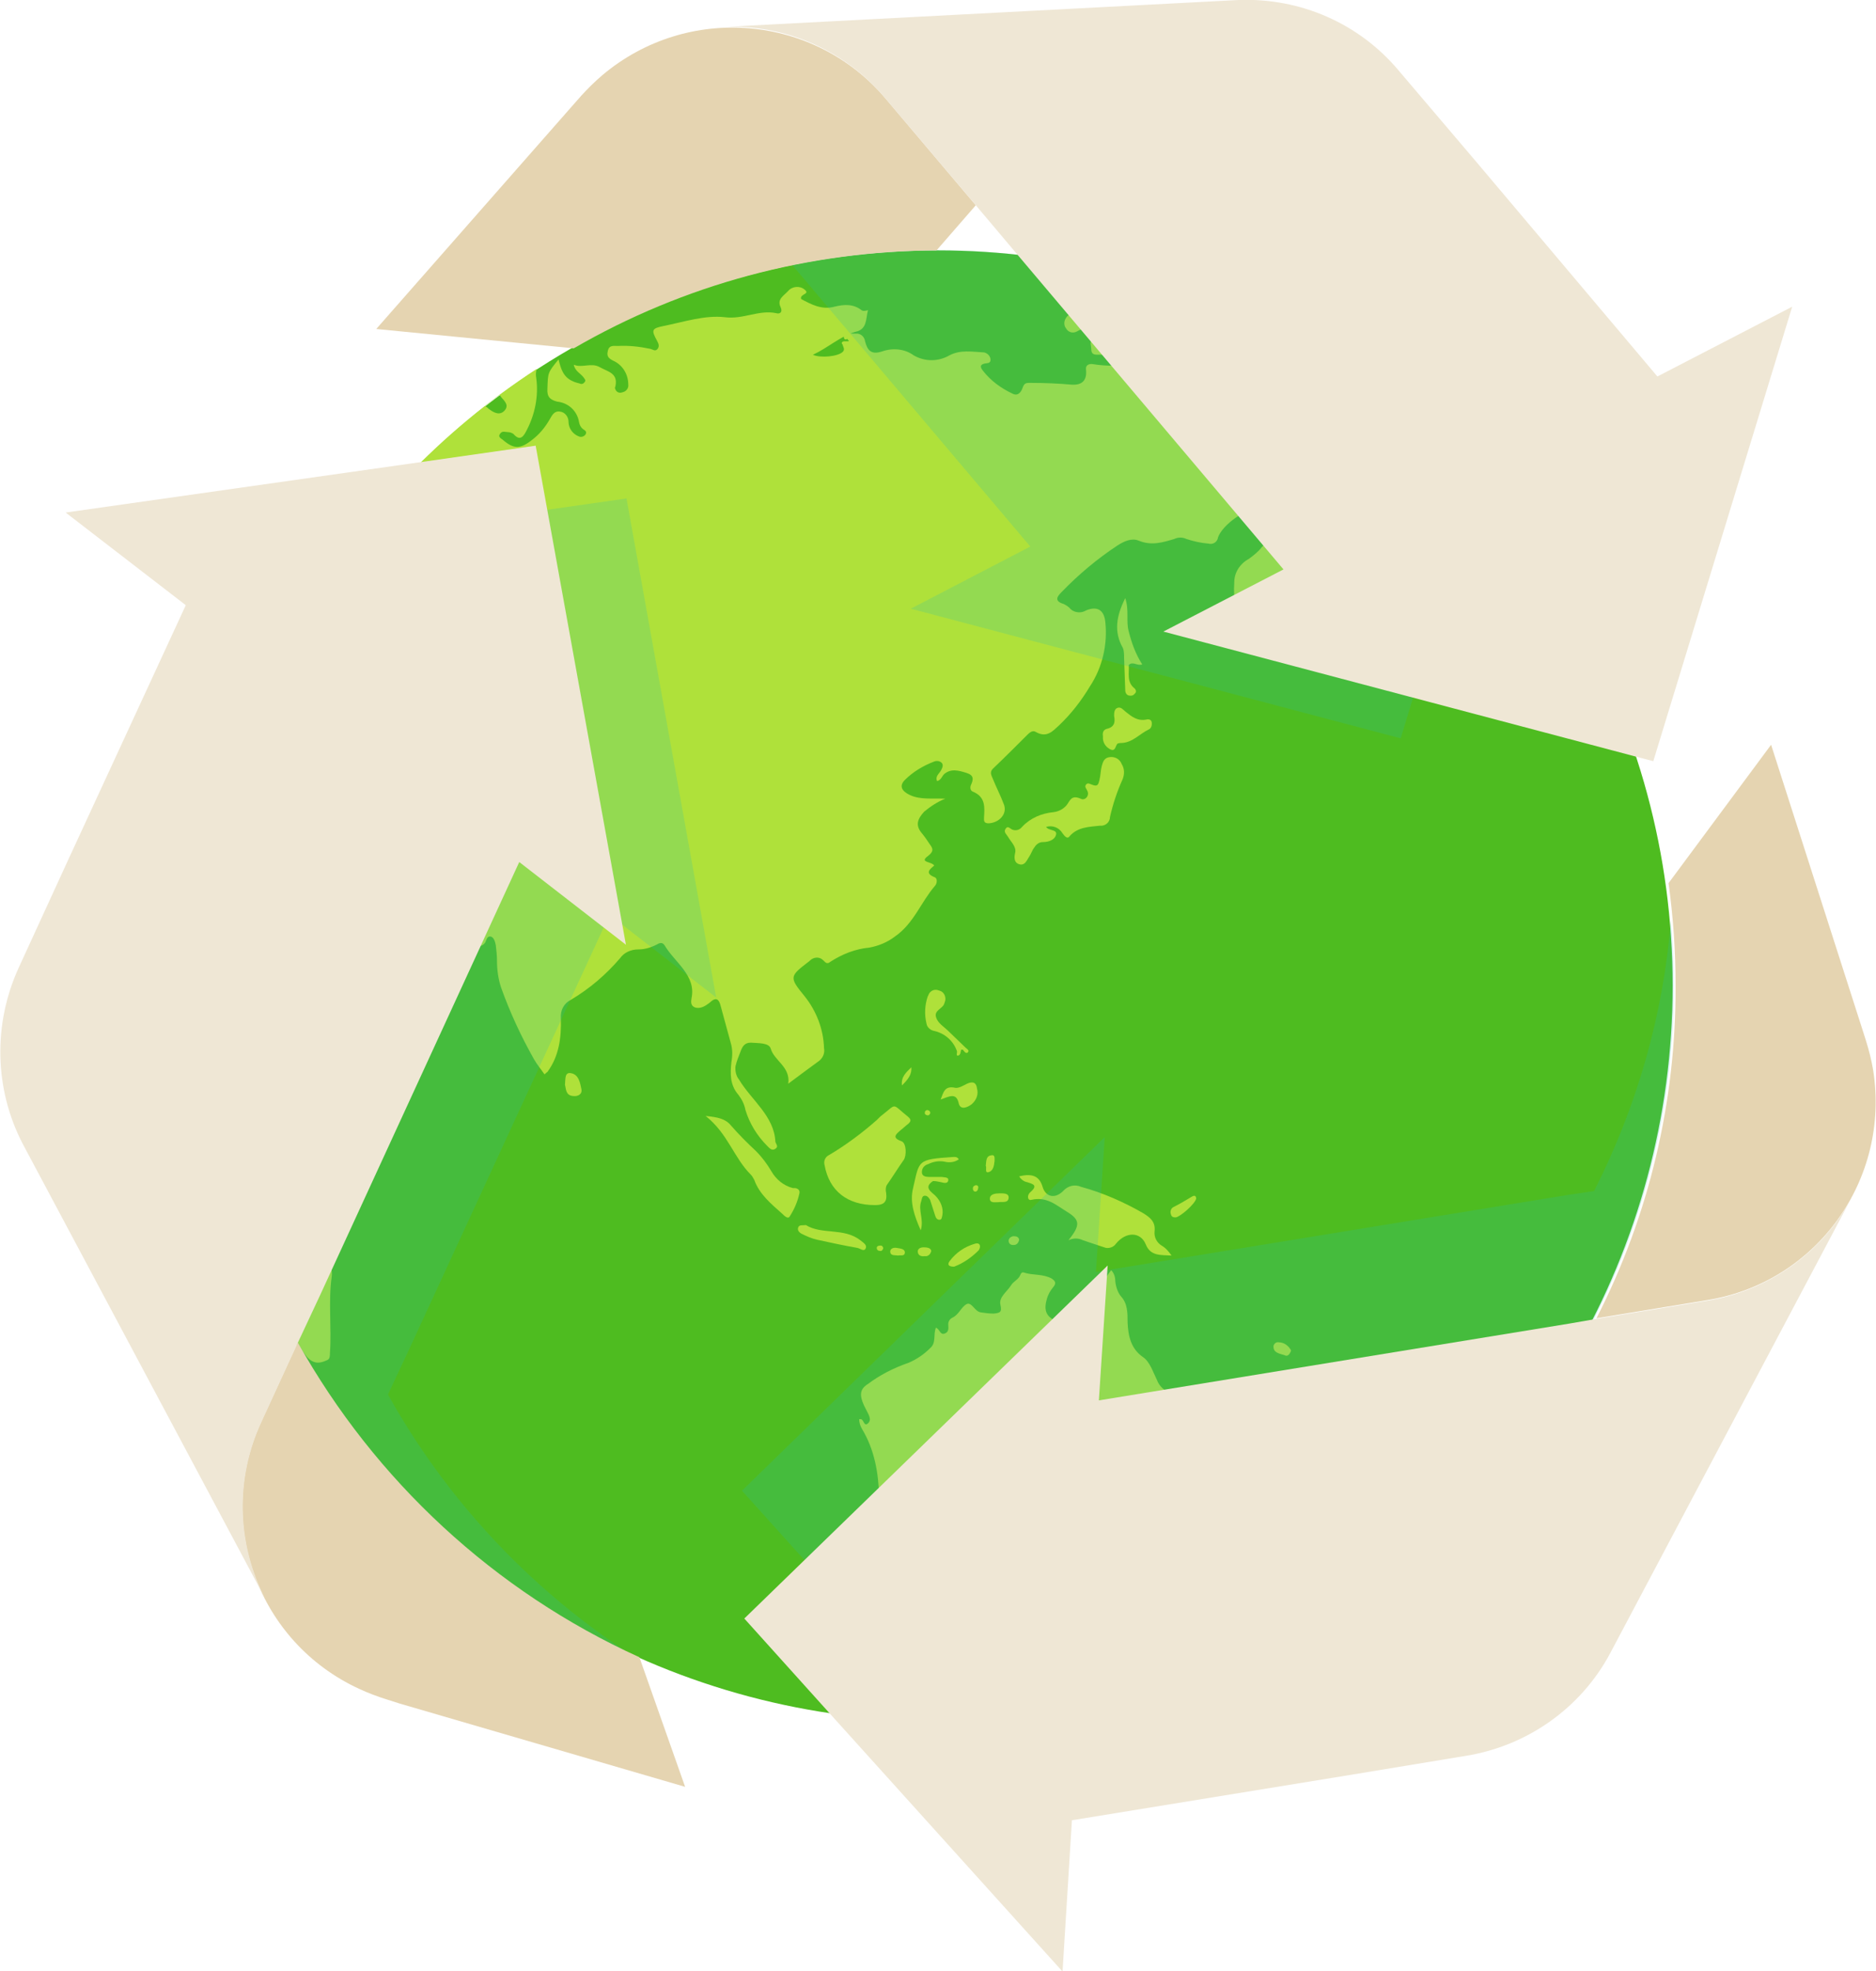 <?xml version="1.0" encoding="utf-8"?>
<!-- Generator: Adobe Illustrator 23.0.3, SVG Export Plug-In . SVG Version: 6.00 Build 0)  -->
<svg version="1.1" id="Layer_1" xmlns="http://www.w3.org/2000/svg" xmlns:xlink="http://www.w3.org/1999/xlink" x="0px" y="0px"
	 viewBox="0 0 320.1 336.1" style="enable-background:new 0 0 320.1 336.1;" xml:space="preserve">
<style type="text/css">
	.st0{fill:#4EBC20;}
	.st1{fill:#AFE13A;}
	.st2{opacity:0.2;}
	.st3{fill:#24BCB1;}
	.st4{fill:none;}
	.st5{fill:#E5D4B1;}
	.st6{fill:#EFE7D5;}
</style>
<title>Asset 1</title>
<g>
	<g>
		<g id="OBJECTS">
			<circle class="st0" cx="160" cy="168.1" r="125.4"/>
			<path class="st1" d="M37.2,161.4c1.2,1.1,2,2.6,2.2,4.2c0.1,1.2,0.4,2.4,0.9,3.5c0.6,1.5,1.5,1.9,3,1.4c3.1-0.9,6.2-1.9,9.2-3
				c3.7-1.4,7.4-2.7,9.8-5.8c0.7-0.9,0.9-1.9,1.7-2.6c1.3-1.2,0.6-1.8-0.7-2.6s-3-1.8-3.5-3.4c-0.4-1.2-0.7-1.3-1.5-0.4
				c-1.1,1.1-2.6,1.7-4.1,1.9c-0.8,0.3-1.8,0-2.2-0.7c-1.5-2.7-2.7-5.5-4.5-8.1c-0.5-0.7-1.3-1.5-0.3-2.1c1-0.6,2.3-0.5,3.2,0.3
				c0.6,0.4,1,1,1.4,1.6c1.7,2.7,4.1,4.3,7.6,4.1c0.7-0.1,1.4,0.2,1.7,0.8c0.7,1.2,1.9,1.9,3.2,2.1c1.5,0.3,3.1,0.4,4.6,0.7
				c2,0.4,4.4,0,6.1,1.3c1.7,1.4,3.5,2.6,5.5,3.6c0.5,0.2,1.3,0.7,0.3,1.2s-0.8,0.9-0.1,1.5s1.6,0.6,2.1-0.2c0.2-0.4,0.3-1.1,0.9-1
				s0.8,1,0.9,1.5c0.1,0.9,0.2,1.7,0.2,2.6c0,1.5,0.2,3.1,0.7,4.6c1.5,4.2,3.4,8.3,5.6,12.2c0.5,0.9,1.2,1.7,1.8,2.6
				c0.2-0.1,0.3-0.3,0.5-0.4c2-2.7,2.4-5.9,2.3-9.2c-0.1-1.3,0.5-2.5,1.7-3.1c3.2-1.9,6-4.3,8.4-7.1c0.7-1,1.9-1.5,3.1-1.5
				c1.1,0,2.1-0.3,3.1-0.8c0.5-0.3,1-0.5,1.4,0.1c1.7,2.9,5.4,5.1,4.6,9c-0.1,0.6-0.2,1.3,0.6,1.6c0.6,0.2,1.3,0,1.9-0.4
				c0.3-0.2,0.6-0.4,0.8-0.6c0.8-0.7,1.3-0.5,1.6,0.5c0.6,2.2,1.2,4.4,1.8,6.6c0.3,1,0.3,2.1,0.1,3.2c-0.2,1.9-0.3,3.9,1.2,5.6
				c0.6,0.8,1,1.6,1.2,2.6c0.7,2.3,2,4.4,3.7,6.1c0.4,0.4,0.8,0.9,1.4,0.5s0.1-0.8,0-1.2c-0.2-4.4-4.1-7.1-6.2-10.6
				c-0.5-0.6-0.7-1.5-0.6-2.3c0.2-0.9,0.6-1.8,0.9-2.6s0.7-1.4,1.7-1.4c1.3,0.1,3.1,0,3.4,1c0.6,2.1,3.4,3.1,3,6
				c2-1.5,3.5-2.6,5-3.7c0.8-0.5,1.3-1.4,1.1-2.4c-0.1-3.2-1.3-6.3-3.3-8.8c-2.7-3.3-2.6-3.4,0.8-6l0.1-0.1c0.6-0.6,1.6-0.7,2.2-0.1
				c0.3,0.2,0.6,0.9,1.3,0.3c2-1.3,4.3-2.2,6.6-2.4c1.6-0.3,3.1-0.9,4.4-1.9c3.2-2.2,4.4-5.8,6.8-8.6c0.4-0.4,0.5-1.3,0-1.5
				c-1.8-0.7-0.8-1.4-0.1-2c-0.4-0.7-2.6-0.5-1.1-1.6c1.2-0.9,0.8-1.4,0.3-2.1c-0.4-0.6-0.8-1.2-1.3-1.8c-1.2-1.4-0.7-2.5,0.4-3.7
				c1.1-0.9,2.3-1.7,3.6-2.2c-2.3-0.1-4.2,0.2-6-0.6c-1.5-0.7-1.9-1.6-0.9-2.6c1.4-1.4,3.1-2.4,4.9-3.1c0.4-0.2,1-0.2,1.4,0.2
				c0.3,0.4,0.1,0.8-0.1,1.2c-0.3,0.6-1.1,1.1-0.7,1.9c0.7-0.2,0.8-0.8,1.2-1.2c1.2-1,2.5-0.6,3.8-0.2s1.2,1.1,0.8,2
				c-0.2,0.4-0.2,1,0.3,1.2c2.2,0.9,2,2.7,1.9,4.4c0,0.5-0.1,1,0.8,1c1.8-0.1,3.2-1.6,2.6-3.2s-1.3-2.9-1.9-4.4
				c-0.2-0.5-0.6-1.1,0-1.7c2-1.9,4-3.9,5.9-5.8c0.4-0.4,0.9-0.8,1.4-0.5c1.9,1.1,2.9-0.1,4-1.1c2.1-2,3.8-4.2,5.3-6.7
				c2.1-3.2,3-7.1,2.6-10.9c-0.2-2.1-1.4-2.8-3.3-2c-0.8,0.5-1.9,0.4-2.6-0.2c-0.3-0.4-0.8-0.7-1.2-0.9c-1.7-0.5-1.1-1.3-0.4-2
				c2.9-3,6.1-5.7,9.6-8c1.1-0.7,2.4-1.3,3.6-0.8c2.2,0.9,4.1,0.3,6.1-0.3c0.6-0.3,1.4-0.3,2,0c1.2,0.4,2.5,0.7,3.8,0.8
				c0.7,0.2,1.4-0.2,1.6-0.9c0,0,0,0,0-0.1c0.8-2.3,4.9-5.1,7.3-5.1c1.1,0,2,0.1,1.1,1.5c-0.2,0.3-0.6,0.8-0.1,1.3
				c0.4,0.1,0.6-0.2,0.7-0.3c1.2-1.2,3.1-1.8,3.5-3.6c0.2-0.5,0.7-0.8,1.2-0.6c0.1,0,0.1,0.1,0.2,0.1c0.5,0.3,0.4,0.9,0.2,1.4
				c-0.2,1-0.8,1.8-1.6,2.4c-2,1.2-3.4,2.9-5,4.5c-0.6,0.8-1.4,1.4-2.2,2c-1.5,0.8-2.5,2.3-2.5,4c-0.2,2.9,0.3,5.9,1.6,8.5
				c0.2,0.4,0.6,0.8,0.8,0.3c0.8-1.8,3.3-2.5,3.5-4.8c0.1-1.1,1-2,2.1-2.1c0.6-0.1,0.7-0.2,0.6-0.8c-0.2-1.2-0.1-2.3,1.3-2.7
				c0.4-0.1,0.4-0.4,0.2-0.6c-0.9-0.7-0.7-1.7-1.1-2.6c-0.7-1.5,0-3.3,1.5-4c0.3-0.1,0.6-0.2,1-0.3c0.5-0.2,0.9-0.4,1.3-0.7
				c1.7-1,3.7-1.7,5.5-1c1.1,0.6,2.4,0.5,3.3-0.4c0.7-0.6,1.4-1.2,2.2-1.7c1.9-1,3.7-2.3,6.1-2.4c0.7,0,1.6,0.5,2-0.2
				s-0.4-1.4-0.8-2.1c-0.5-0.9-1.3-1.5-2.3-1.8c-0.8-0.2-1.6-0.6-1.5-1.4s1.1-0.4,1.7-0.3c2.8,0.6,3,0.4,3.2-2.1
				c0-0.4,0-0.8,0.5-0.9s0.8,0.2,0.9,0.6c0.4,0.8,0.9,1,1.4,0.8c-3.3-3.1-6.8-6.1-10.5-8.8c-2.6-0.3-5.2-0.4-7.9-0.8
				c0.1,0.3,0.3,0.6,0.4,0.9c0.1,0.7,0.8,1.6,0.1,2.1s-1.5,0-2.2-0.3c-1-0.4-2.1-0.6-3.1-0.8c-2.3-0.3-4.4,0.1-6.7,0
				c-1.4,0-2.7-0.2-3.3-1.9c-0.3-0.8-1.1-1.3-1.9-1.2c-1.8,0-3.6-0.2-5.2,0.3c-2.3,0.8-4.1-0.8-6.2-1.3c-0.2,0-0.4-0.4-0.6-0.6
				c-1-1.5-1.7-1.8-3.3-1c-0.6,0.3-1.2,0.7-1.8,1c-0.4,0.1-0.8,0.6-1.2,0.1s0-0.7,0.2-1c0.6-0.8,0.3-1-0.6-1
				c-1.8,0.1-3.5,0.1-5.3-0.2c-0.6-0.1-1.3,0.1-1.2,0.9c0.2,1.8-0.6,2.7-2.4,2.6c-2.3-0.2-4.5-0.3-6.8-0.3c-0.9,0-1.3-0.1-1.6,0.8
				s-0.9,1.5-1.8,1c-1.9-0.9-3.7-2.2-5-3.9c-0.4-0.5-0.6-1,0.3-1.2c0.5-0.1,1.1,0,1-0.8c-0.1-0.6-0.6-1-1.1-1.1
				c-2-0.1-4-0.5-5.9,0.5c-1.9,1.1-4.2,1.1-6.1,0c-1.5-1.1-3.5-1.3-5.3-0.7c-2,0.7-2.6-0.2-3-1.7c-0.1-0.8-0.8-1.4-1.6-1.3
				c-0.1,0-0.1,0-0.2,0c-0.5,0-0.9-0.1-1.4,0.2c0,0,0,0.1,0,0.1c-0.2,0-0.5,0-0.4,0.4s0.3,0.3,0.6,0.2l0.1,0.2
				c0.1,0,0.1,0.1,0.2,0.1c-0.1,0-0.1,0.1-0.2,0.1c-0.1,0-0.2,0-0.2,0c-0.2,0-0.3,0-0.5,0c-0.4,0.1-0.5,0.3-0.2,0.6c0,0,0,0,0,0.1
				c0.1,0.3,0.4,0.7,0,1.1c-0.8,0.8-3.8,1.1-5.1,0.5c2.6-1.2,4.6-3.1,7.2-3.9c2.1-0.4,1.8-2.2,2.2-3.7c-0.4,0.1-0.8,0.2-1.1,0
				c-1.4-1.1-3-1-4.6-0.6c-2.2,0.6-4-0.4-5.7-1.3c-0.3-0.9,1.6-0.8,0.6-1.6c-0.8-0.7-2.1-0.6-2.8,0.2c-0.7,0.8-2,1.4-1.3,2.8
				c0.4,0.9-0.2,1.2-0.8,1c-2.9-0.6-5.6,1.1-8.7,0.7c-3.4-0.4-7,0.8-10.5,1.5c-2,0.4-2.1,0.7-1.1,2.5c0.2,0.4,0.5,0.9,0.1,1.4
				s-0.8,0.1-1.2,0c-1.9-0.4-3.7-0.6-5.6-0.5c-0.7,0-1.5-0.2-1.7,0.9c-0.2,0.8,0.1,1.2,0.9,1.6c1.6,0.7,2.6,2.3,2.6,4.1
				c0.1,0.6-0.4,1.2-1,1.3c-0.5,0.2-1,0-1.2-0.5c-0.1-0.2-0.1-0.3,0-0.5c0.5-2.3-1.3-2.5-2.7-3.3s-3,0.2-4.4-0.4
				c0.2,1.1,1.2,1.5,1.7,2.2c0.1,0.2,0.4,0.4,0.2,0.7c-0.2,0.3-0.5,0.5-0.9,0.3c-0.4-0.1-0.8-0.2-1.2-0.4c-1.6-0.7-2-2.1-2.4-3.7
				c-1.9,2.3-1.8,2.3-1.9,5c-0.1,1.4,0.5,1.9,1.7,2.2c1.9,0.2,3.4,1.6,3.7,3.5c0.1,0.5,0.3,0.9,0.7,1.2c0.3,0.2,0.7,0.4,0.4,0.9
				c-0.3,0.4-0.8,0.5-1.2,0.3c-1-0.4-1.7-1.4-1.7-2.5c0-0.8-0.6-1.6-1.4-1.7c-1-0.2-1.4,0.6-1.8,1.3c-0.8,1.4-1.8,2.6-3,3.5
				c-2,1.6-3.1,1.6-4.9,0.1c-0.3-0.3-1-0.5-0.6-1.1s0.9-0.3,1.4-0.3c0.3,0,0.6,0.1,0.9,0.3c1.2,1.4,1.8,0.3,2.3-0.7
				c1.4-2.7,2-5.8,1.6-8.8c-0.1-0.5-0.1-1.1,0.1-1.6C58.7,84.3,37.9,119.7,35,158.6C35.7,159.6,36.4,160.6,37.2,161.4z M85.2,67.3
				c0.1,0.1,0.2,0.2,0.3,0.4c0.6,0.7,1.4,1.4,0.6,2.3s-1.8,0.4-2.6-0.2c-0.2-0.1-0.3-0.3-0.5-0.4l-0.3-0.2L85.2,67.3z M65.2,119.3
				c0.1-1,1.5-2.4,2.2-2.2s0.4,0.8,0.5,1.2c-0.2,1-0.5,2.1-1.9,2.2C65.3,120.5,65.1,119.8,65.2,119.3L65.2,119.3z M49.5,116
				c1.7-1,3.6-1.6,5.6-1.6c0.6-0.1,1.2,0.4,1.3,1c0,0.1,0,0.2,0,0.2c0,0.7-0.3,1-1.2,1c-1.3,0-2.3,1.1-2.3,2.4
				c0,0.5,0.2,1.1,0.5,1.5c0.8,0.8,1.2,1.8,1.2,2.9c-0.1,0.8,0.3,1.5,1.3,0.6c0.2-0.2,0.5-0.5,0.9-0.2c0.4,0.3,0.6,0.7,0.7,1.1
				c0,0.6-0.5,0.5-0.9,0.5c-1.4,0-1.8,0.3-0.8,1.5c1,1.2,0.9,3,0.6,4.5c-0.3,1.2-2,0.7-3,0.9c-2.9-0.3-4.3-2.2-3.3-4.4
				c0.7-1.5,1.4-2.8-0.1-4.6c-1.2-1.4-1.4-3.4-1.7-5.2C48.3,117.3,48.7,116.4,49.5,116z"/>
			<path class="st1" d="M188.8,124.3c-0.6,0.2-0.7,0.7-0.6,1.3c-0.1,0.9,0.4,1.7,1.1,2.1c1,0.6,1-0.4,1.3-0.8
				c0.1-0.2,0.6-0.2,0.8-0.2c1.9-0.1,3.1-1.6,4.6-2.3c0.5-0.2,0.6-0.9,0.5-1.3s-0.5-0.5-0.9-0.4c-1.5,0.3-2.5-0.5-3.5-1.3
				c-0.4-0.3-0.8-0.9-1.4-0.7s-0.6,0.9-0.6,1.4C190.3,123.1,190.2,124,188.8,124.3z"/>
			<path class="st1" d="M192,102c-1.5,3-2,5.7-0.4,8.5c0.2,0.5,0.2,1.1,0.2,1.6l0.2,5.6c0,0.4,0.2,0.8,0.6,0.9c0.4,0.1,0.8,0,1-0.3
				c0.3-0.2,0.3-0.6,0-0.9c0,0,0,0,0,0c-1.4-1.1-0.9-2.6-1-4l0,0c0.7-0.7,1.4,0.2,2.3-0.1c-1.1-1.7-1.8-3.6-2.3-5.6
				C192.1,106,192.7,104.1,192,102z"/>
			<path class="st1" d="M184.4,136.2c-1.6-0.7-1.8,0.3-2.4,1.1c-0.6,0.7-1.4,1.1-2.3,1.2c-2,0.2-3.9,1-5.3,2.5
				c-0.4,0.5-1,0.7-1.6,0.5c-0.4-0.1-0.8-0.8-1.2-0.2s0.1,0.9,0.4,1.4c0.5,0.9,1.5,1.7,1.2,2.8c-0.2,0.9-0.1,1.7,0.8,1.9
				s1.2-0.7,1.6-1.3s0.5-1.1,0.9-1.6c0.3-0.5,0.8-0.9,1.4-0.9c1.1,0,2.1-0.4,2.3-1.3s-1.3-0.6-1.7-1.3c1.1-0.3,2.2,0.1,2.8,1.1
				c0.3,0.4,0.8,1.1,1.2,0.5c1.4-1.6,3.4-1.6,5.2-1.8c0.9,0.1,1.7-0.6,1.7-1.5c0.5-2.2,1.2-4.3,2.1-6.3c0.4-0.9,0.4-1.9-0.1-2.7
				c-0.3-0.8-1.1-1.3-2-1.2c-1,0.1-1.2,0.8-1.4,1.5s-0.2,1.6-0.4,2.4s-0.3,1.2-1.3,0.8c-0.3-0.1-0.7-0.4-1,0s0.1,0.7,0.2,1
				C186,135.7,185.1,136.6,184.4,136.2z"/>
			<path class="st1" d="M148.1,236c-1.6,1-1.5,2.2-0.2,4.6c0.4,0.8,0.9,1.6,0.1,2.2c-0.6,0.4-0.6-0.7-1.1-0.8c-0.1,0-0.2,0-0.3,0
				c0,0.6,0.2,1.2,0.5,1.7c2.1,3.5,2.8,7.4,2.9,11.5c0,1,0.1,1.8,1,2.3s1.8,0.8,2.8,0.1c0.5-0.4,1-0.8,1.6-1.1
				c2.7-1.2,5.5-1.6,8.1-3.6c0.9-0.7,2.3-0.5,3.5-0.9c2.6-0.9,5.5-0.1,7.1,2.1c0.6,0.7,0.5,2.2,1.4,2.1s1.2-1.6,1.9-2.5
				c0.3-0.4,0.6-0.9,1.1-0.6s0.4,0.8,0.1,1.3c-0.4,0.8-0.7,1.5-1.1,2.4c0.7-0.2,1.7-1,1.7-0.1c0,1.8,1.1,2.8,1.5,4.1
				c0.6,2.1,1.9,2.6,4.2,1.5c0.5-0.3,1.1-0.6,1.4-0.2c0.9,1.9,2.1,0.8,3.3-0.6c0.1-0.2,0.4-0.4,0.5-0.4c2.2-0.2,2.7-2.2,3.5-3.9
				c0.5-1,1-2,1.5-3c3-4.8,4.3-9.7,5.6-14.7c0.2-1,0.1-1.6-0.9-1.9c-1.1-0.4-2-1.2-2.4-2.3c-0.7-1.4-1.2-3.1-2.4-3.9
				c-2-1.4-2.5-3.5-2.6-5.9c0-1.6,0-3.2-1.1-4.4c-0.6-0.7-0.9-1.7-1-2.6c0-0.7-0.2-1.4-0.7-1.9c-1,1.2-1.6,2.6-1.8,4.1
				c-0.5,2.4-1.4,4.6-2.8,6.6c-0.5,0.8-0.9,1-1.6,0.4c-1.2-1-2.5-1.9-3.9-2.8c-1.2-0.8-1.3-1.9-0.9-3.3c0.2-0.8,0.6-1.5,1.1-2.1
				c0.5-0.6,0.5-1-0.3-1.5c-1.5-0.8-3.2-0.5-4.7-1c-0.3-0.1-0.5,0.1-0.6,0.4c-0.3,0.8-1.2,1.1-1.6,1.8c-0.7,1.1-2.1,2-1.8,3.3
				s-0.1,1.4-1.2,1.5c-0.7,0-1.4-0.1-2.1-0.2c-1.1-0.1-1.6-1.9-2.5-1.4s-1.3,1.8-2.4,2.3c-0.4,0.2-0.7,0.6-0.7,1.1
				c0,0.6,0.2,1.3-0.6,1.6s-0.8-0.7-1.5-1c-0.5,1.2,0.1,2.6-1,3.5c-1.1,1.1-2.3,1.9-3.7,2.5C152.4,233.3,150.1,234.5,148.1,236z"/>
			<path class="st1" d="M157.6,212.7c-0.5,0-1,0.2-1,0.7c0,0.7,0.6,0.9,1.2,0.8c0.5,0.1,1-0.3,1.1-0.9c0,0,0,0,0,0
				C158.8,212.8,158.2,212.7,157.6,212.7z"/>
			<path class="st1" d="M172.1,211.6c0,0.4,0.3,0.7,0.7,0.7c0.1,0,0.1,0,0.2,0c0.5,0,0.8-0.4,0.9-0.9c-0.1-0.5-0.5-0.6-1-0.6
				C172.4,210.9,172.1,211.2,172.1,211.6z"/>
			<path class="st1" d="M195.1,206.9c-3.3-1.9-6.9-3.5-10.6-4.5c-1.1-0.5-2.3-0.2-3.1,0.7c-1.4,1.4-3,1-3.5-0.7s-1.6-2.4-4-1.8
				c0.3,0.5,0.8,0.9,1.4,1c0.9,0.3,1.9,0.5,0.5,1.7c-0.6,0.5-0.5,1.5,0.2,1.3c2.6-0.6,4.2,0.9,6,2c2.3,1.4,2.4,2.3,0.3,4.9
				c0.8-0.4,1.7-0.4,2.5,0c1.2,0.4,2.4,0.8,3.6,1.2c0.7,0.3,1.6,0,2-0.6c1.7-2.1,4.2-2.1,5.1,0.1c0.8,2,2.5,1.8,4.4,1.9
				c-0.5-0.7-1-1.3-1.7-1.7c-0.8-0.5-1.3-1.4-1.2-2.4C197.2,208.3,196.2,207.6,195.1,206.9z"/>
			<path class="st1" d="M200.6,207.6c0.8-0.1,3.3-2.3,3.5-3.2c0-0.4-0.2-0.7-0.8-0.3c-1,0.6-2,1.2-3,1.7c-0.5,0.2-0.7,0.8-0.5,1.3
				C199.9,207.5,200.2,207.6,200.6,207.6z"/>
			<path class="st1" d="M165,184.8c-0.6,0.3-1.4,0.8-2,0.7c-1.8-0.4-2,0.7-2.5,2c1.6-0.6,2.7-1.2,3.1,0.7c0.3,1.1,1.4,0.7,2.2,0.1
				c0.8-0.7,1.2-1.7,0.9-2.7C166.6,184.7,166.1,184.3,165,184.8z"/>
			<path class="st1" d="M166.5,202.1c-0.3,0.1-0.5,0.2-0.5,0.6c0,0.3,0.2,0.5,0.4,0.5c0,0,0,0,0,0c0.3,0,0.5-0.3,0.5-0.6
				C167,202.3,166.8,202.1,166.5,202.1z"/>
			<path class="st1" d="M170.5,203.5c-0.6,0-1.6,0.1-1.6,0.9s0.9,0.6,1.5,0.6c0.6-0.1,1.6,0.2,1.7-0.7S171.1,203.5,170.5,203.5z"/>
			<path class="st1" d="M155.8,202.6c-0.6,2.4,0.2,4.7,1.3,7.2c0.6-1.9-0.5-3.4,0.1-5c0.1-0.3,0.1-0.9,0.6-0.9s0.7,0.4,0.9,0.7
				c0.3,0.9,0.6,1.9,0.9,2.8c0.1,0.3,0.3,0.6,0.7,0.6s0.4-0.4,0.5-0.8c0.2-1.2-0.3-2.4-1.2-3.3c-0.6-0.6-2.1-1.4-0.4-2.5
				c0.5,0,0.9,0.1,1.4,0.2c0.4,0.1,1.1,0.3,1.2-0.3s-0.6-0.5-1.1-0.6c-0.7,0-1.4,0-2.1,0l0,0c-0.6,0-1.3-0.1-1.3-0.8
				c0-0.7,0.4-1.2,1.1-1.4c0.8-0.4,1.8-0.6,2.8-0.4c0.8,0.2,1.7,0.1,2.4-0.4c-0.3-0.5-0.7-0.4-1-0.4
				C156.4,197.7,156.9,197.9,155.8,202.6z"/>
			<path class="st1" d="M157.8,189.9c0.1,0.2,0.3,0.3,0.6,0.3c0.2-0.1,0.4-0.3,0.3-0.6c-0.1-0.2-0.3-0.3-0.5-0.3
				c-0.2,0-0.4,0.2-0.4,0.4C157.8,189.8,157.8,189.9,157.8,189.9z"/>
			<path class="st1" d="M97.4,183c-1.1-0.2-0.9,1.1-1,2c0.2,0.7,0.1,1.8,1.4,1.9c0.8,0.1,1.6-0.3,1.4-1.2S98.8,183.2,97.4,183z"/>
			<path class="st1" d="M166.3,212.1c-1.7,0.5-3.2,1.5-4.3,3c-0.4,0.6-0.1,0.9,0.8,0.9c1.6-0.6,3-1.6,4.2-2.8
				C167.5,212.4,167.1,211.8,166.3,212.1z"/>
			<path class="st1" d="M161.1,171.2c0-0.1,0.1-0.2,0.1-0.3c0.3-0.7,0-1.6-0.7-1.9c-0.1,0-0.2-0.1-0.3-0.1c-0.7-0.3-1.5,0-1.8,0.8
				c0,0.1-0.1,0.2-0.1,0.2c-0.5,1.5-0.6,3.1-0.2,4.7c0.1,0.6,0.7,1.1,1.3,1.2c1.8,0.4,3.3,1.7,3.9,3.5c0,0.3-0.2,0.8,0.2,0.7
				s0.4-0.6,0.5-1h0.3c0.2,0.3,0.5,0.7,0.8,0.5c0.4-0.4-0.1-0.6-0.4-0.9l0,0c-0.9-0.9-1.9-1.8-2.8-2.7s-1.9-1.4-2.2-2.5
				S160.8,172,161.1,171.2z"/>
			<path class="st1" d="M188,60.5c0.4-0.2,1.3,0.2,1.3-0.4s-0.7-0.5-1.1-0.7c-0.3-0.1-0.6-0.3-0.8-0.5c-0.4-0.3-0.5-1.1-1.1-0.8
				c-0.4,0.2-0.1,0.9-0.1,1.4C186.2,60.8,187.2,60.4,188,60.5z"/>
			<path class="st1" d="M190.1,55.3c0.4-0.1,1.2-0.2,0.9-0.8c-0.5-1.2-1.6-0.4-2.7-0.8C188.8,54.8,189.1,55.6,190.1,55.3z"/>
			<path class="st1" d="M183.8,56.5c1.3-0.8,2.7-0.5,4.3,0.1c-0.3-0.9-0.8-1.4-0.8-2c0-0.5-0.4-0.9-0.7-0.5c-1,1.1-1.8,0.1-2.7-0.2
				s-1.5-0.5-2,0.3c-0.4,0.6-0.4,1.3,0,1.8C182.3,56.7,183.1,56.9,183.8,56.5z"/>
			<path class="st1" d="M230.8,254.4c0.4,0.1,0.4,0.5,0.3,1c-0.1,0.3-0.4,0.9,0.1,0.8s0.7-0.5,1-0.8c0.6-1.2,1.5-2.2,2.7-2.9
				c0.5-0.5,0.9-1.1,1.1-1.8c0.3-0.9-0.6-0.1-0.9-0.2c-0.3-0.1-0.5-0.4-0.4-0.7c0-0.4-0.1-0.8-0.7-0.4c-1,0.6-1,0-1.1-0.5
				c-0.2-1.1-0.3-2.3-1.6-2.7c0.2,0.8,0.5,1.6,0.7,2.3c0.4,1.4,0,2.9-1,4C230.1,253.5,229.9,254.1,230.8,254.4z"/>
			<path class="st1" d="M169.2,197c-1,0.1-0.9,1-1,1.8c0.2,0.3-0.2,1.2,0.4,1.1c0.9-0.2,1-1.1,1.1-1.9
				C169.7,197.5,169.8,196.9,169.2,197z"/>
			<path class="st1" d="M51.3,216.8c-2,0.7-2.5,2.2-1.8,4.5c0.3,1.1,1,2.3,0.6,3.1c-0.8,1.8,0.2,3.8,1.5,5.9
				c1.5,2.5,2.8,2.3,4.3,1.6c0.4-0.2,0.4-0.8,0.4-1.2c0.3-4.2-0.3-8.8,0.3-13c0.2-1.5-0.5-3.3-2.2-5.4
				C54.7,214.3,53.4,216.2,51.3,216.8z"/>
			<path class="st1" d="M43.4,190c1.9-1.2,3.6-2.9,4.8-4.8c2.1-3.2,3.3-6.9,4.6-10.8c-1.8,0.2-3.5,0.4-5.2,0.5
				c-2.5,0.1-5.2,0.7-7.2-1.8c-1.1-1.4-2.3-2.9-3.3-4.3c-0.8-1.1-1.6-2.1-2.5-3.2c0-1.1,0.1-2.3,0.1-3.4c-0.1,1.9-0.1,3.9-0.1,5.8
				c0,9.5,1.1,19,3.2,28.3C39,193.7,41,191.5,43.4,190z"/>
			<path class="st1" d="M150.7,212.9c0-0.3-0.2-0.5-0.4-0.5c0,0,0,0-0.1,0c-0.3,0-0.6,0.1-0.6,0.4s0.2,0.5,0.5,0.5
				C150.4,213.4,150.6,213.2,150.7,212.9C150.7,213,150.7,213,150.7,212.9z"/>
			<path class="st1" d="M135.7,202.6c-0.1,0-0.2,0-0.4,0c-1.6-0.4-2.9-1.5-3.7-2.9c-0.7-1.2-1.6-2.4-2.6-3.4
				c-1.5-1.4-2.9-2.8-4.3-4.4c-0.9-1.1-2.2-1.4-4.3-1.6c3.8,3,4.8,7.1,7.7,10c0.2,0.2,0.4,0.5,0.6,0.9c0.9,2.5,2.9,4.1,4.8,5.8
				c0.3,0.3,0.9,0.9,1.2,0.5c0.8-1.2,1.4-2.6,1.7-4C136.5,203.1,136.3,202.7,135.7,202.6z"/>
			<path class="st1" d="M183.7,265.8c-0.1,0.3,0.1,0.5,0.5,0.4c0.3-0.1,0.5-0.3,0.6-0.6c0.1-0.4-0.1-0.6-0.4-0.5
				C184,265.1,183.7,265.4,183.7,265.8z"/>
			<path class="st1" d="M188.1,267.2c-0.7-0.1-1.4-0.1-2.1-0.1c-0.5,0.1-1.1,0-1.1,1c0,0.8,0.1,1.6,0.3,2.4c0.1,0.7,0.7,0.8,1.4,0.7
				s1.1-0.7,1.4-1.4s1-1.6,0.6-2.3C188.5,267.3,188.3,267.2,188.1,267.2z"/>
			<path class="st1" d="M154.4,213.5c-0.1-0.6-0.9-0.6-1.4-0.7s-1.1,0.1-1.1,0.6c0,0.8,0.8,0.6,1.3,0.7
				C153.7,214,154.4,214.3,154.4,213.5z"/>
			<path class="st1" d="M136.2,209.3c-0.2,0.5,0.2,0.9,0.6,1.1c0.8,0.4,1.7,0.8,2.6,1c2.3,0.5,4.6,1,6.9,1.4
				c0.5,0.1,1.1,0.7,1.4,0.1s-0.4-1-0.9-1.4c-2.8-2.2-6.6-0.9-9.3-2.6C136.9,209,136.4,208.8,136.2,209.3z"/>
			<path class="st1" d="M155.5,182c-0.8,0.8-1.8,1.6-1.6,3.1C155,184,155.6,183.2,155.5,182z"/>
			<path class="st1" d="M150.2,190.4c-0.2,0.2-0.4,0.4-0.6,0.6c-2.5,2.2-5.3,4.3-8.2,6c-0.6,0.3-0.9,1-0.7,1.7
				c0.8,4.4,3.9,6.8,8.6,6.8c1.6,0,2.1-0.6,1.9-2.1c-0.1-0.4-0.1-0.9,0.1-1.3c1-1.4,1.9-2.9,2.9-4.3c0.5-0.7,0.5-2.9-0.4-3.2
				c-1.7-0.6-0.9-1.2-0.1-1.9c0.4-0.3,0.8-0.7,1.2-1c0.6-0.5,0.6-0.8,0-1.3C152,188.1,153.2,188.1,150.2,190.4z"/>
			<path class="st1" d="M220.3,230.3c-0.4-0.8-1.2-1.4-2.1-1.4c-0.4-0.1-0.8,0.2-0.9,0.6c0,0,0,0,0,0c-0.1,1.2,1,1.3,1.9,1.6
				C219.7,231.4,220.1,230.9,220.3,230.3z"/>
			<path class="st1" d="M219.1,267.9c1.3,0.6,2.6-0.2,3.5-2.2c1.1-2.4,3.3-4.1,4.9-6.2c0.7-0.9,1.4-1.7,1.1-2.3
				c-0.4-0.8-1.4,0.2-2.2,0.9c-0.3,0.2-0.5,0.4-0.6,0.7c-0.8,1.2-1.8,2.3-3,3.2c-2,1.7-3.8,3.7-5.4,5.9
				C217.9,267.6,218.5,267.6,219.1,267.9z"/>
			<g class="st2">
				<path class="st3" d="M182.2,291.5c8.2-1.5,16.3-3.8,24.1-6.9l-23.9,3.9L182.2,291.5z"/>
				<path class="st3" d="M155.4,103.8l81.3,21.5l2.3,0.6l13.1-43c-2-2.2-4.2-4.3-6.4-6.4c0,0,0.1,0,0.1,0c-3.3-3.1-6.8-6.1-10.5-8.8
					h-0.2c-28.6-21.4-65-29.6-100-22.6l40.7,48.1L155.4,103.8z"/>
				<path class="st3" d="M267.3,203.8l-80.3,13.1l1.5-23l-61.9,60.3l14.5,16.1l20.9,23.2c6.8-0.1,13.6-0.7,20.3-1.9l0.2-3l23.9-3.9
					c47.8-19,79.2-65.2,79.2-116.6c0-3.7-0.2-7.4-0.5-11.1c-1.3,16.1-5.8,31.7-13.1,46.1L267.3,203.8z"/>
				<path class="st3" d="M66.2,237.8l3.7-7.9l34.1-73.9l18.2,14.1l-15.3-85.1l-18.9,2.7l-27.2,3.8c-7.1,9.3-12.9,19.5-17.2,30.3
					l-0.2,0.4c-0.3,0.7-0.5,1.4-0.8,2.1c-0.2,0.4-0.3,0.8-0.4,1.1l-0.6,1.7c-0.2,0.6-0.4,1.1-0.6,1.7s-0.3,0.9-0.4,1.4
					c-0.3,0.8-0.5,1.7-0.8,2.5l-0.2,0.6c-17,59.2,11.4,122,67.2,148.3C89.9,270.4,76,255.4,66.2,237.8z"/>
			</g>
			<path class="st4" d="M159.7,42.6h0.8c4.3,0,8.7,0.2,13,0.7l-7-8.3L159.7,42.6z"/>
			<path class="st5" d="M166.5,35l-15.4-18.2c-12.2-14.4-33.8-16.2-48.3-4c-1.3,1.1-2.5,2.3-3.6,3.5L97.7,18L64.2,56.1l33.7,3.3
				c18.8-10.9,40.1-16.6,61.9-16.7L166.5,35z"/>
			<path class="st5" d="M272.4,224.8l18.9-3.1c18.7-3,31.3-20.6,28.3-39.3c-0.3-1.7-0.7-3.3-1.2-4.9l-0.7-2.2L302.2,127l-17.5,23.6
				c0.8,5.8,1.2,11.6,1.2,17.4C286,187.8,281.4,207.2,272.4,224.8z"/>
			<path class="st5" d="M50.8,228.9l-6.3,13.7c-7.9,17.2-0.4,37.5,16.8,45.4c1.5,0.7,3.1,1.3,4.7,1.8l2.2,0.7l48.7,14.2l-7.8-22.1
				C84.4,271.4,64,252.5,50.8,228.9z"/>
			<path class="st6" d="M282.8,64.2l-30.9-36.6l-13.1-15.4C232,4,221.9-0.4,211.3,0l0,0l-87.9,4.6l0,0c10.6-0.5,20.8,4,27.6,12.1
				L166.5,35l7,8.3L219,97.1l-20.5,10.6l81.3,21.5l2.3,0.6l23.7-77.5L282.8,64.2z"/>
			<path class="st6" d="M315.9,204.3c-5,9.3-14.1,15.8-24.6,17.5l-18.9,3.1l-4.6,0.8l-80.3,13.1l1.5-23L127,276l14.5,16.1l39.8,44.1
				l1.6-25.8l47.3-7.7l20-3.3c10.4-1.7,19.5-8.1,24.5-17.4l0,0L315.9,204.3L315.9,204.3z"/>
			<path class="st6" d="M91.4,76l-18.9,2.7l-61.3,8.7l20.5,15.8l-20.1,43.5L3.2,165c-4.4,9.6-4.2,20.7,0.7,30.1l0,0l41.4,77.6l0,0
				c-4.9-9.4-5.2-20.5-0.7-30.2l6.3-13.7l3.7-7.9L88.6,147l18.2,14.1L91.4,76z"/>
		</g>
	</g>
</g>
</svg>

